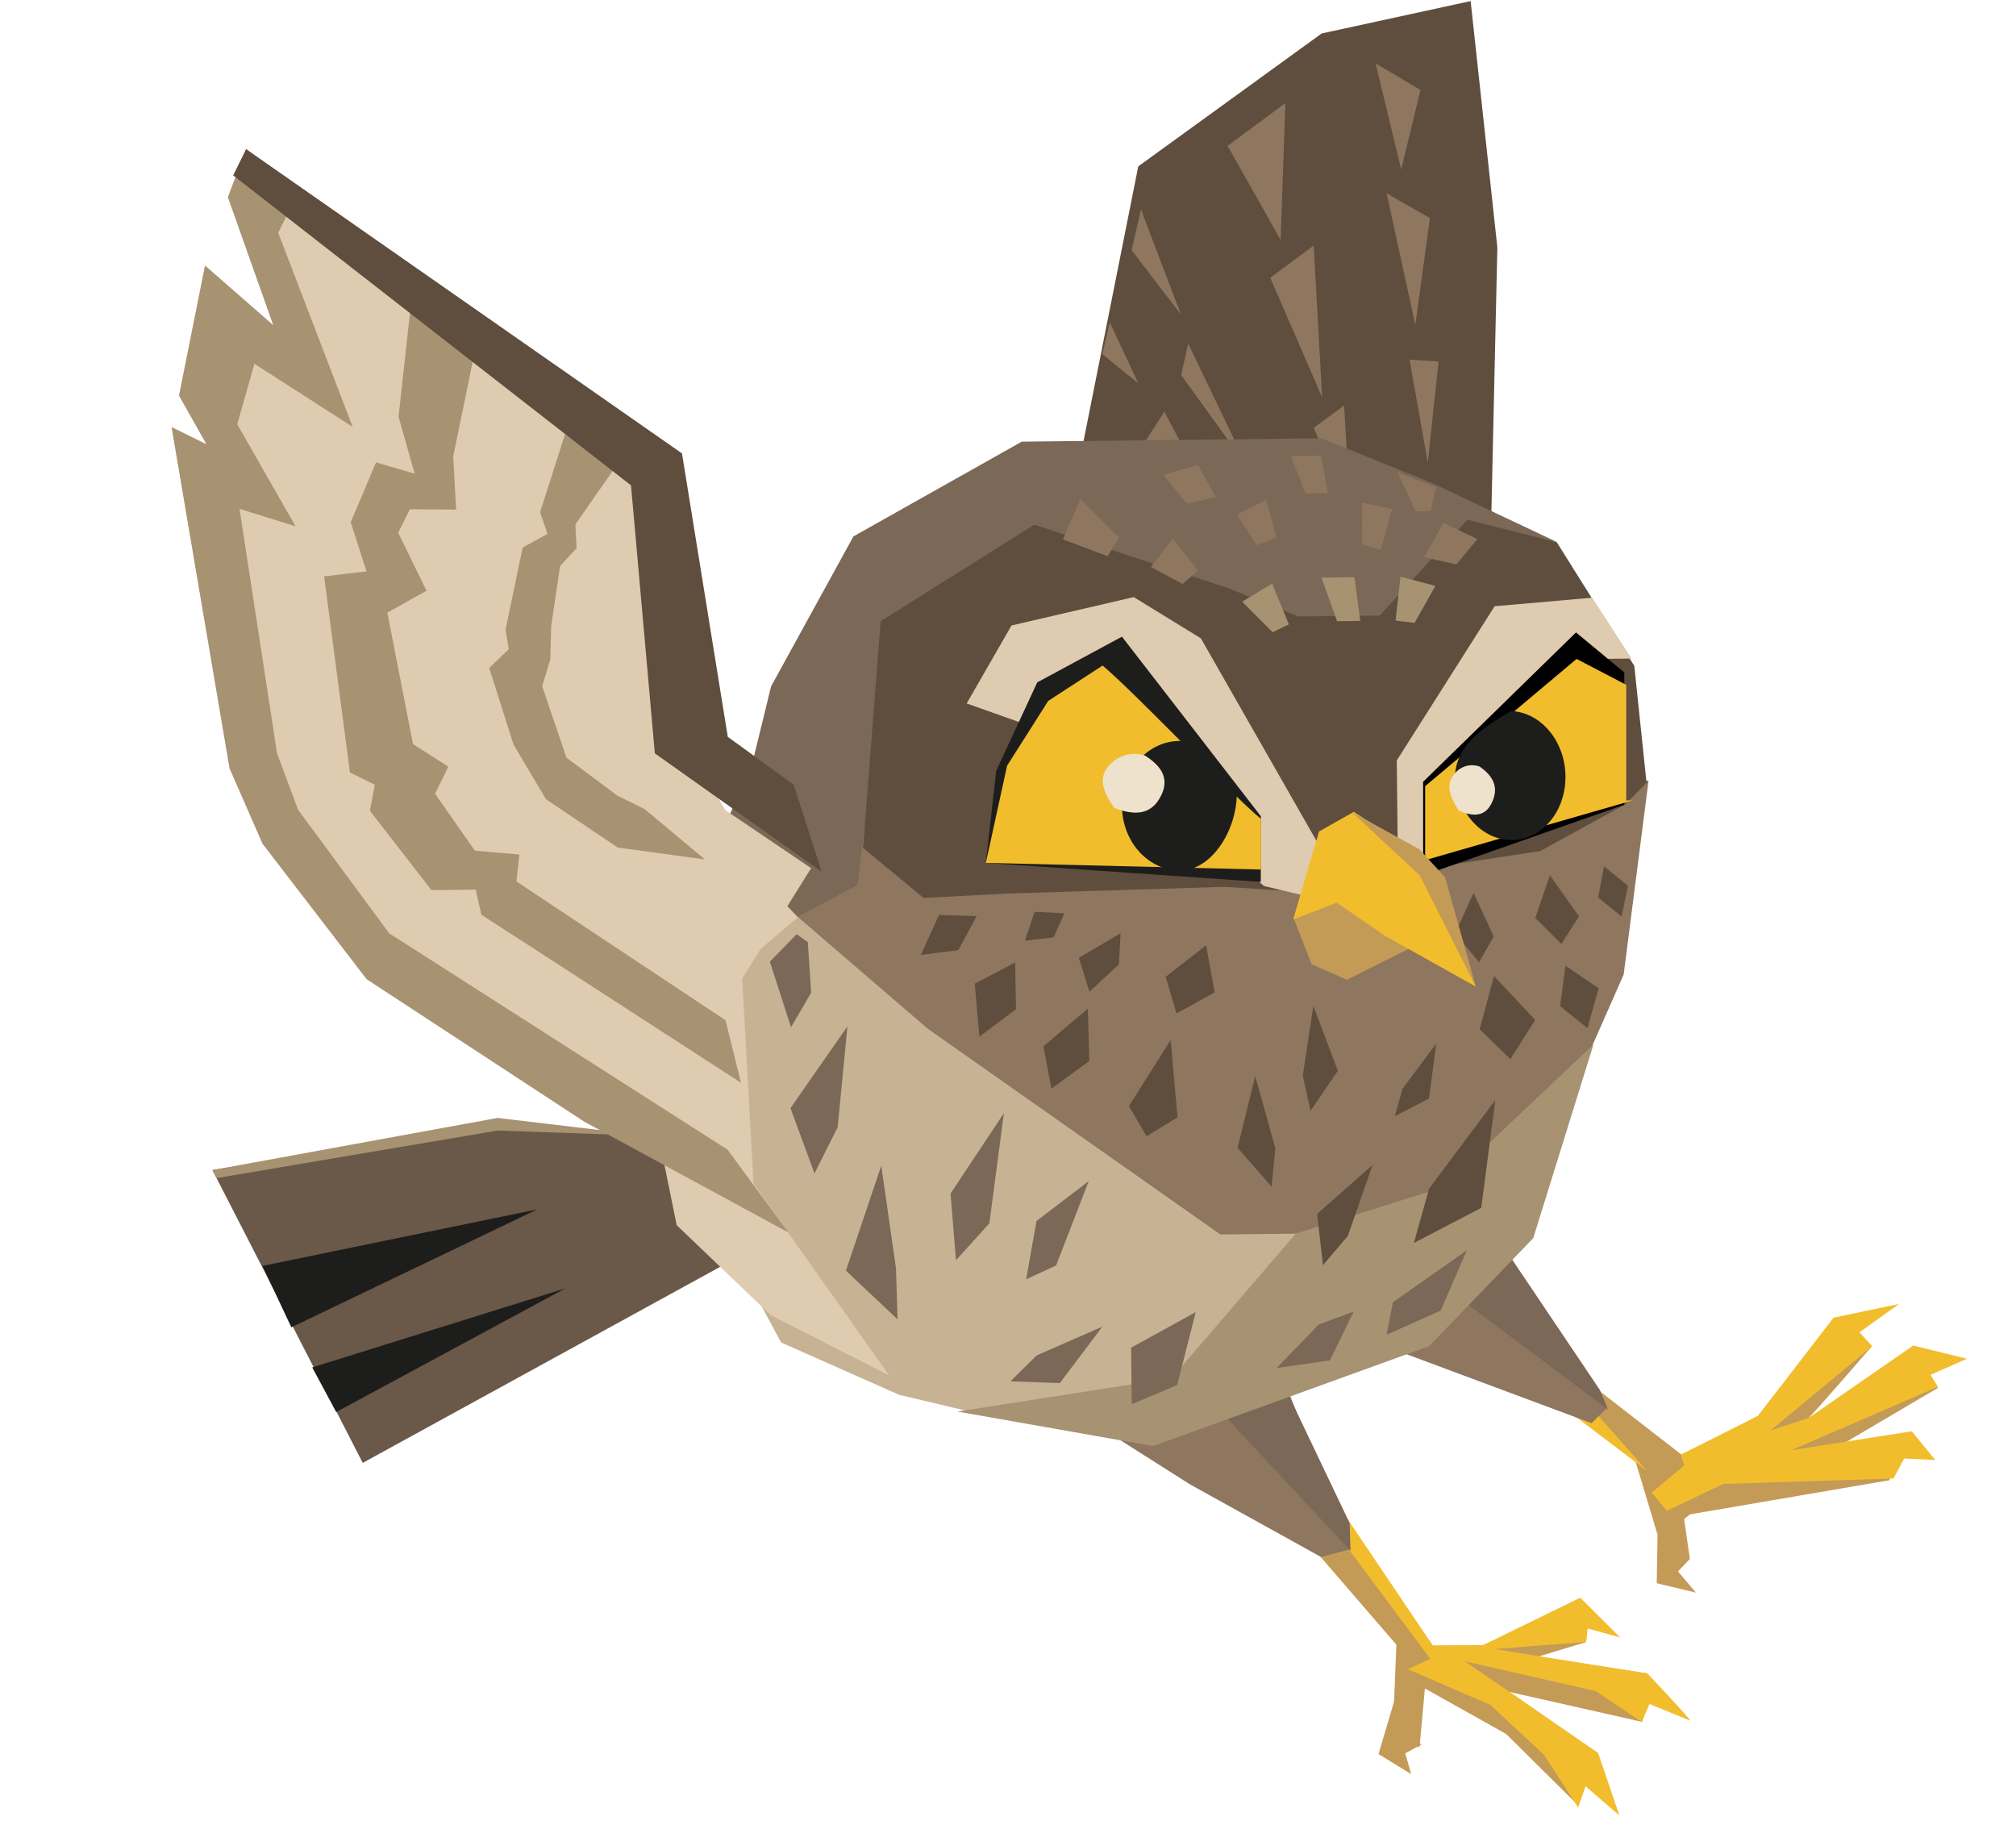 <?xml version="1.0" encoding="UTF-8"?> <svg xmlns="http://www.w3.org/2000/svg" width="320" height="289" viewBox="0 0 320 289" fill="none"><path d="M242.409 218.715L261.438 233.358L262.561 237.963L264.79 243.507L263.972 243.794L268.247 240.358L299.909 234.937L301.829 228.378L290.235 230.52L307.583 220.298C307.583 220.298 304.089 213.918 303.627 214.315C303.165 214.714 286.276 225.748 287.076 225.06C287.877 224.371 297.145 213.654 297.145 213.654L290.645 210.05L279.026 224.743L266.985 230.941L251.719 219.087L242.409 218.715Z" fill="#C39B57"></path><path d="M259.581 231.857L259.582 231.858L266.392 234.702L268.234 247.428L266.347 249.411L269.193 252.774L262.972 251.287L263.103 243.575L259.581 231.857Z" fill="#C39B57"></path><path d="M266.786 230.874L268.217 235.364L284.33 232.332L281.014 227.058L297.175 213.676L295.16 211.46L301.452 206.953L291.034 209.142L279.026 224.745L266.786 230.874Z" fill="#F2BD2C"></path><path d="M303.682 213.558L312.205 215.659L306.43 218.212L307.612 220.105L283.863 230.366L270.614 232.509L281.015 227.053L287.077 225.057" fill="#F2BD2C"></path><path d="M284.426 230.161L303.45 227.167L307.192 231.727L302.255 231.493L300.55 234.663L270.63 235.613L273.551 235.52L264.553 239.801L262.192 236.891L267.62 232.348L284.426 230.161Z" fill="#F2BD2C"></path><path d="M261.474 233.481L241.574 218.389L248.695 219.071L261.474 233.481Z" fill="#F2BD2C"></path><path d="M252.631 225.881L203.28 207.49L228.547 183.117L255.106 223.423L252.631 225.881Z" fill="#8E765F"></path><path d="M226.402 179.659L226.967 202.555L255.228 223.717L253.959 220.631L226.402 179.659Z" fill="#7B6857"></path><path d="M178.989 99.971L180.14 88.649L171.521 72.369L180.676 26.407L209.788 5.313L233.434 0.171L237.675 39.267L236.035 112.208L225.393 124.442L222.787 131.678L190.149 147.735L158.138 131.742L178.989 99.971Z" fill="#5F4D3D"></path><path d="M179.614 39.712L187.468 49.958L181.111 33.24L179.614 39.712Z" fill="#8E765F"></path><path d="M187.477 59.525L197.968 74.032L188.603 54.534L187.477 59.525Z" fill="#8E765F"></path><path d="M174.972 56.218L180.685 60.837L176.156 51.151L174.972 56.218Z" fill="#8E765F"></path><path d="M203.281 38.091L194.85 23.145L204.028 16.368L203.281 38.091Z" fill="#8E765F"></path><path d="M209.866 63.073L201.624 44.085L208.527 38.968L209.866 63.073Z" fill="#8E765F"></path><path d="M214.355 81.197L208.513 67.907L213.345 64.352L214.355 81.197Z" fill="#8E765F"></path><path d="M222.418 26.905L218.34 10.056L225.471 14.277L222.418 26.905Z" fill="#8E765F"></path><path d="M224.656 51.572L220.098 30.684L226.979 34.612L224.656 51.572Z" fill="#8E765F"></path><path d="M190.767 76.573L181.763 70.075L184.815 65.332L190.767 76.573Z" fill="#8E765F"></path><path d="M226.636 73.43L223.734 57.072L228.341 57.376L226.636 73.43Z" fill="#8E765F"></path><path d="M210.589 236.931L227.435 261.192L235.338 261.139L244.245 258.084L252.202 255.525L251.755 260.632L244.062 262.957L261.493 265.603L261.993 269.391L260.643 273.288L239.618 268.546L253.388 278.153L250.321 286.365L239.071 275.214L226.176 267.991L225.324 277.312L221.22 275.498L221.165 273.092L221.644 261.034L203.716 240.272L210.589 236.931Z" fill="#C39B57"></path><path d="M213.062 239.851L227.436 261.196L235.339 261.142L250.831 253.582L257.161 259.884L252.007 258.477L251.748 260.592L237.178 261.733L261.494 265.606C261.494 265.606 268.632 273.164 268.269 273.092L261.827 270.455L260.59 273.299L253.306 268.405L232.484 263.666L239.618 268.549L253.674 278.226L257.049 288.149L251.674 283.512L250.501 286.879L245.061 278.499L236.575 270.594L223.494 264.939L227.034 263.284L214.075 245.896L213.062 239.851Z" fill="#F2BD2C"></path><path d="M222.064 267.415L222.791 275.46L225.674 276.859L223.056 278.282L224.001 281.584L218.811 278.404L222.064 267.415Z" fill="#C39B57"></path><path d="M214.351 245.875L209.701 247.126L188.911 235.609L172.854 225.422L154.378 217.455L179.768 214.523L192.372 222.519L208.32 201.875L204.479 220.765L214.351 245.875Z" fill="#8E765F"></path><path d="M206.148 193.939L192.385 222.529L214.37 246.156L214.235 241.746L204.499 221.331L206.662 210.769L206.148 193.939Z" fill="#7B6857"></path><path d="M170.299 162.118L150.758 144.725L132.556 110.045L122.68 133.184L104.955 145.246L100.282 161.378L107.816 183.085L123.99 213.076L142.72 221.382L156.266 224.605L181.132 224.322L219.104 215.295L238.418 185.292L205.462 176.149L170.299 162.118Z" fill="#C8B294"></path><path d="M154.344 108.567L261.673 123.926L257.725 154.674L248.745 175.04L225.644 195.567L193.717 195.931L147.291 163.299L126.509 145.42L135.617 108.78L154.344 108.567Z" fill="#8E765F"></path><path d="M237.093 148.631L233.9 141.715L230.983 148.162L234.771 152.719L237.093 148.631Z" fill="#5F4D3D"></path><path d="M250.634 145.444L246.012 138.919L243.696 145.695L247.839 149.817L250.634 145.444Z" fill="#5F4D3D"></path><path d="M251.978 163.182L253.749 156.86L248.488 153.28L247.64 159.692L251.978 163.182Z" fill="#5F4D3D"></path><path d="M243.674 161.887L237.147 154.925L234.869 163.376L239.74 168.103L243.674 161.887Z" fill="#5F4D3D"></path><path d="M155.457 164.533L154.723 156.127L161.126 152.768L161.274 160.174L155.457 164.533Z" fill="#5F4D3D"></path><path d="M165.622 166.061L172.668 160.099L172.908 168.405L166.901 172.772L165.622 166.061Z" fill="#5F4D3D"></path><path d="M179.191 175.561L185.823 165.067L186.902 177.342L181.994 180.33L179.191 175.561Z" fill="#5F4D3D"></path><path d="M146.167 151.561L149.055 145.222L155.022 145.411L152.118 150.793L146.167 151.561Z" fill="#5F4D3D"></path><path d="M192.794 157.515L191.446 150.037L185.027 155.036L186.75 160.85L192.794 157.515Z" fill="#5F4D3D"></path><path d="M177.61 153.043L177.865 148.13L171.247 152.026L172.922 157.404L177.61 153.043Z" fill="#5F4D3D"></path><path d="M167.221 148.779L168.956 144.965L164.227 144.72L162.69 149.299L167.221 148.779Z" fill="#5F4D3D"></path><path d="M228.933 188.467L205.682 195.793L185.987 218.738L151.962 224.036L183.04 229.518L226.861 213.651L243.373 196.514L252.933 165.781L228.933 188.467Z" fill="#A79272"></path><path d="M150.881 189.438L159.348 176.672L157.047 194.159L151.743 200.021L150.881 189.438Z" fill="#7B6857"></path><path d="M164.524 193.8L172.816 187.458L167.635 200.85L162.886 203.045L164.524 193.8Z" fill="#7B6857"></path><path d="M228.678 208.015L232.832 198.438L221.085 206.696L220.1 211.834L228.678 208.015Z" fill="#7B6857"></path><path d="M125.473 175.877L134.513 162.901L132.97 178.894L129.284 186.249L125.473 175.877Z" fill="#7B6857"></path><path d="M134.274 201.676L139.882 185.018L142.223 201.318L142.47 209.401L134.274 201.676Z" fill="#7B6857"></path><path d="M168.227 219.519L174.978 210.563L164.539 215.132L160.395 219.239L168.227 219.519Z" fill="#7B6857"></path><path d="M122.2 152.637L126.45 148.271L128.227 149.526L128.754 157.563L125.559 163.044L122.2 152.637Z" fill="#7B6857"></path><path d="M186.852 219.829L189.801 208.253L179.541 213.901L179.643 222.878L186.852 219.829Z" fill="#7B6857"></path><path d="M211.104 215.91L214.866 208.174L209.326 210.221L202.64 217.131L211.104 215.91Z" fill="#7B6857"></path><path d="M235.116 191.71L237.352 174.603L226.851 188.638L224.424 197.278L235.116 191.71Z" fill="#5F4D3D"></path><path d="M226.828 174.344L227.963 165.663L222.634 172.785L221.403 177.17L226.828 174.344Z" fill="#5F4D3D"></path><path d="M196.444 182.172L199.239 170.788L202.434 182.26L201.844 188.33L196.444 182.172Z" fill="#5F4D3D"></path><path d="M209.07 192.675L217.858 184.917L213.94 196.164L209.994 200.813L209.07 192.675Z" fill="#5F4D3D"></path><path d="M212.355 169.952L208.466 159.669L206.788 170.712L208.024 176.296L212.355 169.952Z" fill="#5F4D3D"></path><path d="M157.217 92.243L148.175 96.144L140.83 102.584L136.094 140.473L126.633 145.493L114.21 133.046L119.463 120.938L122.397 108.931L135.464 85.137L162.183 70.1L187.663 69.81L209.764 69.558L227.417 76.714L247.103 86.019L232.958 84.028L220.527 97.99L204.262 98.175L192.844 93.085L180.823 89.535L157.217 92.243Z" fill="#7B6857"></path><path d="M136.995 134.571L139.786 98.599L164.175 83.277L194.989 93.364L206.097 97.844L218.99 97.698L232.939 82.494L247.105 86.061L259.413 105.684L261.354 124.232L258.015 127.648L244.476 135.071L203.45 141.322L194.259 140.754L159.926 141.818L146.604 142.514L136.995 134.571Z" fill="#5F4D3D"></path><path d="M109.087 180.9L115.412 200.464L57.576 232.184L33.722 185.713L78.053 178.534L109.087 180.9Z" fill="#6A5848"></path><path d="M89.711 204.499L49.56 217.032L53.366 224.113L89.711 204.499Z" fill="#1D1D1B"></path><path d="M41.664 200.921L85.266 191.953L46.244 210.666L41.664 200.921Z" fill="#1D1D1B"></path><path d="M33.722 185.706L78.982 177.435L102.879 180.272L78.984 179.437L34.379 186.986L33.722 185.706Z" fill="#A79272"></path><path d="M200.613 140.621L177.791 120.277L153.439 111.65L160.556 99.272L179.958 94.769L190.615 101.313L208.95 133.432L209.056 142.642L209.056 142.638L200.613 140.621Z" fill="#DECBB0"></path><path d="M200.124 139.972L200.124 129.538L178.086 101.049L164.642 108.305L158.132 122.344L156.479 136.952" fill="#1D1D1B"></path><path d="M200.144 138.009L156.483 136.953L159.856 121.531L166.385 111.247L175.009 105.638C179.806 109.587 195.348 126.016 200.144 129.966L200.144 138.009Z" fill="#F2BD2C"></path><path d="M196.315 125.941C196.335 131.619 192.429 138.14 187.341 138.158C182.252 138.176 178.11 133.587 178.091 127.908C178.071 122.23 182.18 117.612 187.269 117.594C192.358 117.577 192.59 122.215 196.315 125.941Z" fill="#1D1D1B"></path><path d="M176.851 128.218C179.842 129.377 182.703 129.582 184.337 126.209C185.72 123.354 184.084 121.418 181.752 119.922C180.659 119.569 179.481 119.574 178.39 119.935C177.299 120.297 176.353 120.998 175.687 121.935C174.2 124.082 175.577 126.272 176.851 128.218Z" fill="#EEE2CD"></path><path d="M258.979 104.522L252.848 104.592L247.452 103.458L226.244 137.607L226.634 145.633L221.922 139.732C221.834 132.059 221.792 128.372 221.705 120.699L237.24 96.221L252.737 94.862L258.979 104.522Z" fill="#DECBB0"></path><path d="M257.821 106.723L257.821 127.724L225.896 138.95L225.894 124.079L250.162 100.379L257.821 106.723Z" fill="black"></path><path d="M226.211 136.521L226.214 124.777L250.254 104.584L258.131 108.693L258.131 127.045L259.117 127.05L226.211 136.521Z" fill="#F2BD2C"></path><path d="M248.487 123.469C248.418 129.121 244.442 133.532 239.607 133.321C234.772 133.111 230.909 128.358 230.979 122.706C231.444 117.962 235.702 115.301 239.86 112.854C244.694 113.064 248.557 117.817 248.487 123.469Z" fill="#1D1D1B"></path><path d="M231.54 128.649C233.78 129.628 235.896 129.804 236.992 126.968C237.92 124.568 236.653 122.937 234.887 121.675C234.07 121.376 233.202 121.379 232.41 121.682C231.618 121.985 230.942 122.573 230.482 123.36C229.454 125.165 230.539 127.01 231.54 128.649Z" fill="#EEE2CD"></path><path d="M227.846 92.996L224.535 98.867L221.515 98.504L222.303 91.524L227.846 92.996Z" fill="#A79272"></path><path d="M220.953 80.793L219.185 87.298L216.229 86.374L216.154 79.773L220.953 80.793Z" fill="#8E765F"></path><path d="M200.992 79.333L202.61 85.299L199.494 86.523L196.333 81.665L200.992 79.333Z" fill="#8E765F"></path><path d="M214.978 91.616L215.918 98.558L212.234 98.599L209.758 91.675L214.978 91.616Z" fill="#A79272"></path><path d="M171.495 79.173L177.663 85.339L175.82 88.285L168.711 85.612L171.495 79.173Z" fill="#8E765F"></path><path d="M234.513 85.552L231.182 89.58L226.027 88.441L229.128 83.002L234.513 85.552Z" fill="#8E765F"></path><path d="M209.692 72.32L210.791 78.29L207.219 78.331L204.888 72.375L209.692 72.32Z" fill="#8E765F"></path><path d="M227.97 77.338L227.092 81.124L224.706 81.151L221.802 74.951L227.97 77.338Z" fill="#8E765F"></path><path d="M201.921 92.637L204.582 99.098L202.009 100.356L197.173 95.498L201.921 92.637Z" fill="#A79272"></path><path d="M190.167 73.772L192.989 78.935L188.396 79.933L184.66 75.371L190.167 73.772Z" fill="#8E765F"></path><path d="M186.185 85.474L190.178 90.597L187.7 92.685L182.663 89.978L186.185 85.474Z" fill="#8E765F"></path><path d="M208.197 153.045L205.401 145.917L207.953 143.005L213.791 139.047L224.423 150.192L213.791 155.515L208.197 153.045Z" fill="#C39B57"></path><path d="M225.381 135.715L214.888 128.854L209.368 131.973L205.266 145.93L212.185 143.269L219.888 148.551L234.267 156.603L226.285 138.987L225.381 135.715Z" fill="#F2BD2C"></path><path d="M214.58 128.889L225.305 134.794L229.382 139.244L234.265 156.603L225.354 138.94L214.58 128.889Z" fill="#C39B57"></path><path d="M117.687 153.193L119.03 136.598L101.203 134.651L91.362 160.247L101.556 165.658C104.097 178.219 104.866 181.891 107.407 194.452L122.31 208.713L141.148 218.324L119.613 187.866L117.687 153.193L119.04 137.518L126.595 145.632L117.687 153.193Z" fill="#DECBB0"></path><path d="M258.42 140.602L254.625 137.513L253.669 142.437L257.388 145.465L258.42 140.602Z" fill="#5F4D3D"></path><path d="M115.156 128.599L108.905 117.942L105.69 73.424L39.066 23.671L36.181 31.285L43.399 51.616L32.556 42.146L28.44 62.748L32.81 70.493L27.264 67.762L36.486 121.86L41.724 133.805L58.252 155.291L93.474 172.634L102.34 180.061L128.752 137.791L115.156 128.599Z" fill="#DECBB0"></path><path d="M58.191 155.415L41.669 133.915L36.436 121.961L27.239 67.812L32.785 70.543L28.418 62.793L32.545 42.168L43.386 51.642L36.176 31.294L39.066 23.671L47.403 30.36L44.159 36.947L55.971 67.746L40.385 57.737L37.656 67.342L46.908 83.527L38.018 80.763L43.972 119.555L47.31 128.522L61.775 148.135L115.484 182.477L125.15 195.622L92.718 178.016L58.191 155.415Z" fill="#A79272"></path><path d="M91.054 64.644L98.344 73.154L91.332 83.232L91.52 87.015L88.905 89.828L87.482 99.378L87.35 104.643L86.06 108.928L89.913 120.256L98.011 126.293L102.301 128.406L111.891 136.408L98.061 134.518L86.663 126.856L81.51 118.168L77.652 106.018L80.76 103.038L80.247 99.916L82.964 86.903L86.9 84.74L85.727 81.293L91.054 64.644Z" fill="#A79272"></path><path d="M65.514 45.739L63.263 66.132L65.821 75.182L59.688 73.392L55.672 82.895L58.184 90.693L51.447 91.476L55.547 122.606L59.507 124.556L58.71 128.674L68.493 141.281L75.504 141.197L76.413 145.181L117.614 171.849L115.157 161.929L81.975 139.908L82.442 135.628L75.365 135.013L69.057 125.978L71.17 121.688L65.555 118.103L61.479 97.236L67.698 93.764L63.211 84.558L65.047 80.829L72.401 80.882L71.933 72.451L75.855 53.383L65.514 45.739Z" fill="#A79272"></path><path d="M125.996 124.56L130.406 138.342L103.944 119.571L100.161 77.037L37.016 27.836L39.066 23.671L108.253 71.966L115.521 116.948L125.996 124.56Z" fill="#5F4D3D"></path></svg> 